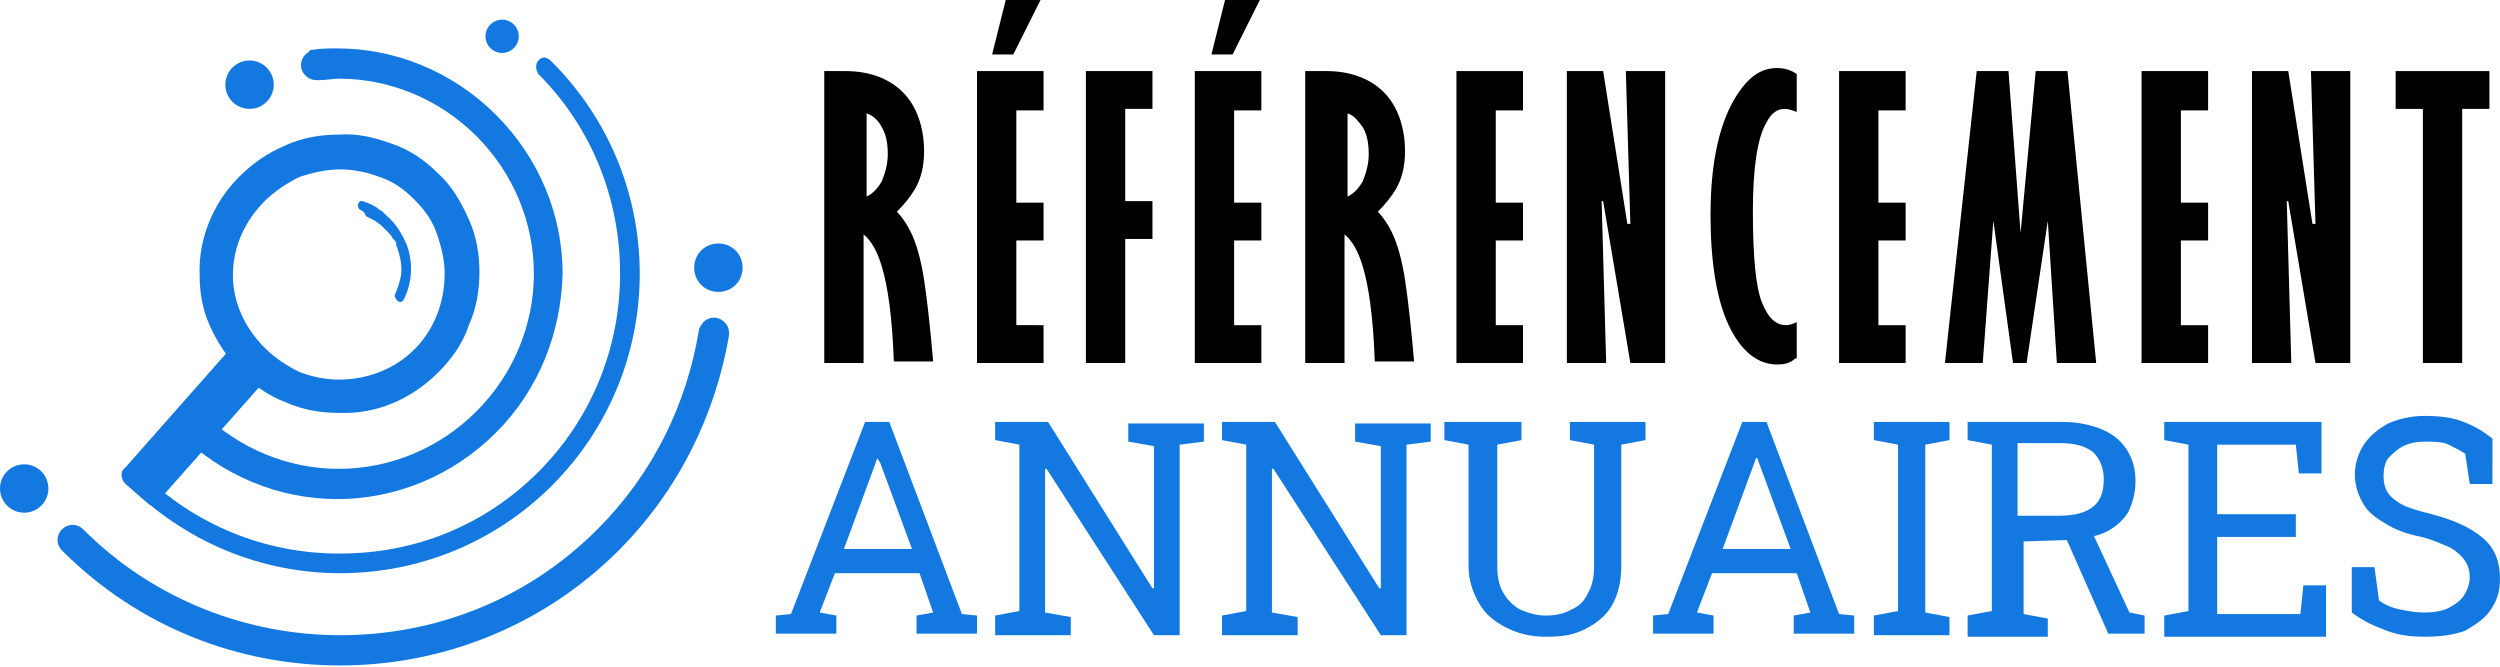 <?xml version="1.0" encoding="utf-8"?>
<!-- Generator: Adobe Illustrator 24.1.0, SVG Export Plug-In . SVG Version: 6.00 Build 0)  -->
<svg version="1.1" id="Layer_1" xmlns="http://www.w3.org/2000/svg" xmlns:xlink="http://www.w3.org/1999/xlink" x="0px" y="0px"
	 width="165.3px" height="44.1px" viewBox="0 0 165.3 44.1" style="enable-background:new 0 0 165.3 44.1;" xml:space="preserve">
<style type="text/css">
	.st0{fill:#1379E1;}
</style>
<g>
	<g>
		<path d="M54.5,4.7h1.4c1.6,0,2.9,0.5,3.8,1.4c0.9,0.9,1.4,2.3,1.4,3.9c0,1-0.2,1.8-0.6,2.5c-0.3,0.5-0.7,1-1.2,1.5
			c0.4,0.4,0.7,0.9,0.9,1.3c0.4,0.8,0.7,1.9,0.9,3.2c0.2,1.3,0.4,3.1,0.6,5.4h-2.6c-0.1-2.9-0.4-5-0.8-6.3c-0.3-1-0.7-1.7-1.2-2.1
			V24h-2.6V4.7z M57.3,7.5V13c0.4-0.2,0.7-0.5,1-1c0.2-0.5,0.4-1.1,0.4-1.8c0-0.7-0.1-1.3-0.4-1.8C58.1,8,57.7,7.6,57.3,7.5z"/>
		<path d="M64.5,4.7H69v2.6h-1.8v6.1H69v2.5h-1.8v5.6H69V24h-4.4V4.7z M66.5,0h2.3L67,3.6h-1.4L66.5,0z"/>
		<path d="M71.8,4.7h4.4v2.5h-1.8v6.1h1.8v2.5h-1.8V24h-2.6V4.7z"/>
		<path d="M79,4.7h4.4v2.6h-1.8v6.1h1.8v2.5h-1.8v5.6h1.8V24H79V4.7z M81,0h2.3l-1.8,3.6h-1.4L81,0z"/>
		<path d="M86.3,4.7h1.4c1.6,0,2.9,0.5,3.8,1.4c0.9,0.9,1.4,2.3,1.4,3.9c0,1-0.2,1.8-0.6,2.5c-0.3,0.5-0.7,1-1.2,1.5
			c0.4,0.4,0.7,0.9,0.9,1.3c0.4,0.8,0.7,1.9,0.9,3.2c0.2,1.3,0.4,3.1,0.6,5.4h-2.6c-0.1-2.9-0.4-5-0.8-6.3c-0.3-1-0.7-1.7-1.2-2.1
			V24h-2.6V4.7z M89.1,7.5V13c0.4-0.2,0.7-0.5,1-1c0.2-0.5,0.4-1.1,0.4-1.8c0-0.7-0.1-1.3-0.4-1.8C89.8,8,89.5,7.6,89.1,7.5z"/>
		<path d="M96.3,4.7h4.4v2.6h-1.8v6.1h1.8v2.5h-1.8v5.6h1.8V24h-4.4V4.7z"/>
		<path d="M103.6,4.7h2.4l1.6,10.1h0.2l-0.3-10.1h2.6V24h-2.3L106,13.3h-0.1l0.3,10.7h-2.6V4.7z"/>
		<path d="M118.7,23.7c-0.3,0.3-0.7,0.4-1.2,0.4c-1.3,0-2.4-0.9-3.2-2.6c-0.8-1.7-1.2-4.2-1.2-7.3c0-3.5,0.6-6.2,1.8-8
			c0.8-1.2,1.6-1.7,2.6-1.7c0.4,0,0.9,0.1,1.3,0.4v2.5c-0.3-0.1-0.5-0.2-0.8-0.2c-0.5,0-0.9,0.3-1.2,0.9c-0.6,1-0.9,3-0.9,5.9
			c0,3,0.2,5,0.6,6s0.9,1.5,1.6,1.5c0.2,0,0.5-0.1,0.7-0.2V23.7z"/>
		<path d="M121.6,4.7h4.4v2.6h-1.8v6.1h1.8v2.5h-1.8v5.6h1.8V24h-4.4V4.7z"/>
		<path d="M130.7,4.7h2.1l0.8,10.7l1-10.7h2.1l1.9,19.3H136l-0.6-9.4L134,24h-0.9l-1.3-9.4l-0.7,9.4h-2.5L130.7,4.7z"/>
		<path d="M141.6,4.7h4.4v2.6h-1.8v6.1h1.8v2.5h-1.8v5.6h1.8V24h-4.4V4.7z"/>
		<path d="M148.9,4.7h2.4l1.6,10.1h0.2l-0.3-10.1h2.6V24h-2.3l-1.8-10.7h-0.1l0.3,10.7h-2.6V4.7z"/>
		<path d="M158.3,4.7h6.3v2.5h-1.8V24h-2.6V7.2h-1.8V4.7z"/>
	</g>
</g>
<g>
	<path class="st0" d="M51.3,41.9v-1.2l1-0.1l4.9-12.7h1.6l4.8,12.7l1,0.1v1.2h-4v-1.2l1.1-0.2l-0.9-2.6h-5.6l-1,2.6l1.1,0.2v1.2
		H51.3z M55.8,36.3h4.5l-2.1-5.7L58,30.3H58l-0.1,0.3L55.8,36.3z"/>
	<path class="st0" d="M65.8,41.9v-1.2l1.6-0.3V29.4l-1.6-0.3v-1.2h1.6h1.9l6.9,11l0.1,0v-9.4l-1.7-0.3v-1.2H78h1.6v1.2L78,29.4v12.6
		h-1.7l-7.1-11l-0.1,0v9.5l1.7,0.3v1.2H65.8z"/>
	<path class="st0" d="M80.8,41.9v-1.2l1.6-0.3V29.4l-1.6-0.3v-1.2h1.6h1.9l6.9,11l0.1,0v-9.4l-1.7-0.3v-1.2H93h1.6v1.2L93,29.4v12.6
		h-1.7l-7.1-11l-0.1,0v9.5l1.7,0.3v1.2H80.8z"/>
	<path class="st0" d="M102.2,42.1c-1,0-1.8-0.2-2.6-0.6c-0.8-0.4-1.4-0.9-1.8-1.6c-0.4-0.7-0.7-1.5-0.7-2.5v-8l-1.6-0.3v-1.2h5.1
		v1.2l-1.6,0.3v8c0,0.7,0.1,1.3,0.4,1.8c0.3,0.5,0.6,0.8,1.1,1.1c0.5,0.2,1,0.4,1.7,0.4c0.6,0,1.2-0.1,1.7-0.4
		c0.5-0.2,0.9-0.6,1.1-1.1c0.3-0.5,0.4-1.1,0.4-1.8v-8l-1.6-0.3v-1.2h5v1.2l-1.6,0.3v8c0,1-0.2,1.9-0.6,2.6c-0.4,0.7-1,1.2-1.8,1.6
		S103.3,42.1,102.2,42.1z"/>
	<path class="st0" d="M109.3,41.9v-1.2l1-0.1l4.9-12.7h1.6l4.8,12.7l1,0.1v1.2h-4v-1.2l1.1-0.2l-0.9-2.6h-5.6l-1,2.6l1.1,0.2v1.2
		H109.3z M113.9,36.3h4.5l-2.1-5.7l-0.1-0.3h-0.1l-0.1,0.3L113.9,36.3z"/>
	<path class="st0" d="M123.9,41.9v-1.2l1.6-0.3V29.4l-1.6-0.3v-1.2h5v1.2l-1.6,0.3v11.1l1.6,0.3v1.2H123.9z"/>
	<path class="st0" d="M130.1,41.9v-1.2l1.6-0.3V29.4l-1.6-0.3v-1.2h6.3c1,0,1.9,0.2,2.6,0.5c0.7,0.3,1.2,0.7,1.6,1.3
		c0.4,0.6,0.6,1.3,0.6,2.1c0,0.8-0.2,1.5-0.5,2.1c-0.4,0.6-0.9,1-1.5,1.3c-0.7,0.3-1.4,0.4-2.3,0.5l-3.1,0.1v4.8l1.6,0.3v1.2H130.1z
		 M133.5,34.1h2.6c1.1,0,1.8-0.2,2.3-0.6c0.5-0.4,0.7-1,0.7-1.8c0-0.7-0.2-1.3-0.7-1.8c-0.5-0.4-1.2-0.6-2.2-0.6h-2.8V34.1z
		 M139.4,41.9l-3.1-7l1.9,0l2.6,5.6l1,0.2v1.2H139.4z"/>
	<path class="st0" d="M143.1,41.9v-1.2l1.6-0.3V29.4l-1.6-0.3v-1.2h10.4v3.4h-1.5l-0.2-1.9h-5.2v4.6h5.2v1.5h-5.2v5.1h5.5l0.2-1.9
		h1.5v3.4H143.1z"/>
	<path class="st0" d="M160.3,42.1c-0.9,0-1.7-0.1-2.5-0.4c-0.8-0.3-1.5-0.6-2.3-1.2v-3h1.5l0.3,2.2c0.4,0.3,0.9,0.5,1.4,0.6
		c0.5,0.1,1,0.2,1.6,0.2c0.6,0,1.2-0.1,1.6-0.3c0.4-0.2,0.8-0.5,1-0.8c0.2-0.3,0.4-0.8,0.4-1.2c0-0.4-0.1-0.8-0.3-1.1
		c-0.2-0.3-0.5-0.6-1-0.9c-0.5-0.2-1.1-0.5-1.9-0.7c-1-0.2-1.8-0.5-2.4-0.9c-0.7-0.4-1.2-0.8-1.5-1.4c-0.3-0.5-0.5-1.2-0.5-1.8
		c0-0.7,0.2-1.4,0.6-2c0.4-0.6,0.9-1,1.6-1.4c0.7-0.3,1.5-0.5,2.4-0.5c1,0,1.9,0.1,2.6,0.4c0.8,0.3,1.4,0.7,1.9,1.1V32h-1.5l-0.3-2
		c-0.3-0.2-0.7-0.4-1.1-0.6c-0.4-0.2-1-0.2-1.6-0.2c-0.5,0-1,0.1-1.4,0.3c-0.4,0.2-0.7,0.5-1,0.8c-0.2,0.3-0.3,0.7-0.3,1.2
		c0,0.4,0.1,0.8,0.3,1.1c0.2,0.3,0.6,0.6,1,0.8s1.1,0.4,1.9,0.6c1.5,0.4,2.6,0.9,3.4,1.6c0.8,0.7,1.1,1.6,1.1,2.7
		c0,0.8-0.2,1.4-0.6,2c-0.4,0.6-1,1-1.7,1.4C162.2,42,161.3,42.1,160.3,42.1z"/>
</g>
<g>
	<g>
		<path class="st0" d="M29,24.6c0.9-0.9,1.6-1.9,2-3.1c0.5-1.1,0.7-2.3,0.7-3.5c0-1.2-0.2-2.4-0.7-3.5c-0.5-1.1-1.1-2.2-2-3
			c-0.9-0.9-1.9-1.6-3.1-2c-1.1-0.4-2.3-0.7-3.5-0.6c-1.2,0-2.4,0.2-3.5,0.7c-1.2,0.5-2.2,1.2-3.1,2.1c-1.7,1.7-2.7,4.1-2.6,6.5
			c0,1.2,0.2,2.3,0.7,3.4c0.5,1.1,1.2,2.1,2,3c0.9,0.9,1.9,1.6,3,2c1.1,0.5,2.3,0.7,3.5,0.7C24.9,27.4,27.2,26.4,29,24.6L29,24.6z
			 M17.5,13.3c0.7-0.7,1.5-1.2,2.3-1.6c0.9-0.3,1.8-0.5,2.7-0.5c0.9,0,1.8,0.2,2.6,0.5c0.9,0.3,1.6,0.8,2.3,1.5
			c0.7,0.7,1.2,1.4,1.5,2.3c0.3,0.9,0.5,1.7,0.5,2.6c0,1.9-0.7,3.7-2,5c-1.3,1.3-3.1,2-5,2c-0.9,0-1.8-0.2-2.6-0.5
			c-0.8-0.4-1.6-0.9-2.3-1.6c-1.3-1.3-2.1-3-2.1-4.8C15.4,16.3,16.2,14.6,17.5,13.3L17.5,13.3z"/>
		<path class="st0" d="M46.2,21.9L46.2,21.9c-0.8,4.8-3,9.4-6.7,13.1c-4.7,4.7-10.8,7-17,7c-6.1,0-12.3-2.3-17-7l0,0
			c-0.4-0.4-1-0.4-1.4,0c-0.4,0.4-0.4,1,0,1.4c0,0,0,0,0,0c5.1,5.1,11.7,7.6,18.4,7.6c6.6,0,13.3-2.5,18.4-7.6c4-4,6.4-9,7.3-14.2
			c0,0,0,0,0-0.1c0,0,0-0.1,0-0.1c0-0.3-0.1-0.5-0.3-0.7c-0.4-0.4-1-0.4-1.4,0C46.3,21.6,46.2,21.7,46.2,21.9L46.2,21.9z"/>
		<path class="st0" d="M22.5,37.9c5.3,0,10.3-2.1,14-5.8c3.7-3.7,5.8-8.7,5.8-14c0-5.3-2.1-10.3-5.8-14L36.4,4
			c-0.1-0.1-0.3-0.2-0.4-0.2c-0.2,0-0.3,0.1-0.4,0.2c-0.2,0.2-0.2,0.6,0,0.9l0,0c3.5,3.5,5.4,8.2,5.4,13.2c0,4.9-1.9,9.6-5.4,13.1
			c-3.5,3.5-8.1,5.4-13.1,5.4h-0.1c-4.9,0-9.5-1.9-13-5.3c0,0,0-0.1-0.1-0.1c0,0,0,0,0,0C9.2,31.1,9.1,31,8.9,31
			c-0.2,0-0.3,0.1-0.5,0.2c-0.1,0.1-0.2,0.3-0.2,0.4c0,0.2,0.1,0.3,0.2,0.4C12.2,35.8,17.2,37.9,22.5,37.9L22.5,37.9z"/>
		<path class="st0" d="M22.5,37.7c5.3,0,10.2-2,13.9-5.7c3.7-3.7,5.7-8.6,5.7-13.9c0-5.3-2-10.2-5.7-13.9l-0.1-0.1
			C36.2,4,36.1,4,36,4c-0.1,0-0.3,0-0.3,0.1c-0.2,0.2-0.2,0.5,0,0.7l0,0c3.5,3.5,5.5,8.2,5.5,13.2c0,5-1.9,9.7-5.5,13.2
			c-3.5,3.5-8.2,5.5-13.1,5.5h-0.1c-4.9,0-9.6-1.9-13.1-5.4c0,0-0.1-0.1-0.1-0.1c-0.1-0.1-0.2-0.1-0.3-0.1c-0.1,0-0.3,0.1-0.4,0.2
			c-0.2,0.2-0.2,0.5,0,0.7C12.3,35.7,17.2,37.7,22.5,37.7L22.5,37.7z"/>
		<path class="st0" d="M20.2,3.6c-0.4,0.4-0.4,1,0,1.4c0.3,0.3,0.6,0.3,0.9,0.3c0.5,0,0.9-0.1,1.3-0.1c3.3,0,6.6,1.3,9.1,3.8
			c2.5,2.5,3.8,5.8,3.8,9.1c0,3.3-1.3,6.6-3.8,9.1c-2.5,2.5-5.8,3.8-9.1,3.8c-3.3,0-6.6-1.3-9.1-3.8c0,0,0,0-0.1,0
			c-0.4-0.4-1-0.3-1.4,0c-0.4,0.4-0.4,1,0,1.4c0,0,0,0,0,0c2.9,2.9,6.7,4.4,10.5,4.4c3.8,0,7.6-1.5,10.5-4.4
			c2.9-2.9,4.3-6.7,4.4-10.5c0-3.8-1.5-7.6-4.4-10.5c-2.9-2.9-6.7-4.4-10.5-4.4c-0.6,0-1.1,0-1.7,0.1l0,0l0,0l0,0l-0.1,0l0,0
			C20.5,3.4,20.3,3.5,20.2,3.6L20.2,3.6z"/>
		<path class="st0" d="M10.1,33.4c0.1,0,0.2-0.1,0.3-0.2l7-7.9c0.2-0.2,0.2-0.5,0-0.7l-1.7-1.5c-0.1-0.1-0.2-0.1-0.3-0.1
			c0,0,0,0,0,0c-0.1,0-0.2,0.1-0.3,0.2l-6.8,7.7C7.9,31.2,8,31.7,8.3,32l1.5,1.3C9.9,33.4,10,33.4,10.1,33.4
			C10.1,33.4,10.1,33.4,10.1,33.4z"/>
		<path class="st0" d="M23.8,13.3c0.1,0,0.1,0,0.2,0l0,0l0,0l0,0c0.2,0.1,0.3,0.1,0.5,0.2c0.2,0.1,0.4,0.2,0.5,0.3l0,0c0,0,0,0,0,0
			c0.1,0.1,0.2,0.1,0.3,0.2c0,0,0.1,0.1,0.1,0.1c0.1,0.1,0.1,0.1,0.2,0.2c0.6,0.5,1,1.2,1.3,1.9c0.4,1.1,0.4,2.4-0.2,3.6
			c0,0,0,0,0,0c-0.1,0.2-0.3,0.2-0.4,0.1c-0.1-0.1-0.2-0.2-0.2-0.4c0,0,0,0,0,0c0.2-0.4,0.3-0.8,0.4-1.2l0,0c0.1-0.6,0-1.2-0.2-1.8
			c0-0.1-0.1-0.2-0.1-0.3c0,0,0-0.1,0-0.1c0-0.1-0.1-0.2-0.2-0.3c-0.1-0.1-0.1-0.2-0.2-0.3c-0.1-0.1-0.1-0.1-0.2-0.2
			c-0.1-0.1-0.2-0.2-0.3-0.3c0,0-0.1-0.1-0.1-0.1c-0.1-0.1-0.3-0.2-0.4-0.3c-0.2-0.1-0.4-0.2-0.6-0.3C24.1,14,24,14,23.9,13.9
			c-0.1,0-0.2-0.1-0.2-0.2C23.6,13.6,23.7,13.4,23.8,13.3z"/>
	</g>
	<path class="st0" d="M45.9,17.7c0,0.9,0.7,1.6,1.6,1.6c0.9,0,1.6-0.7,1.6-1.6s-0.7-1.6-1.6-1.6C46.6,16.1,45.9,16.8,45.9,17.7z"/>
	<circle class="st0" cx="1.6" cy="32.3" r="1.6"/>
	<circle class="st0" cx="16.5" cy="5.6" r="1.6"/>
	<circle class="st0" cx="33.2" cy="2.4" r="1.1"/>
</g>
</svg>
